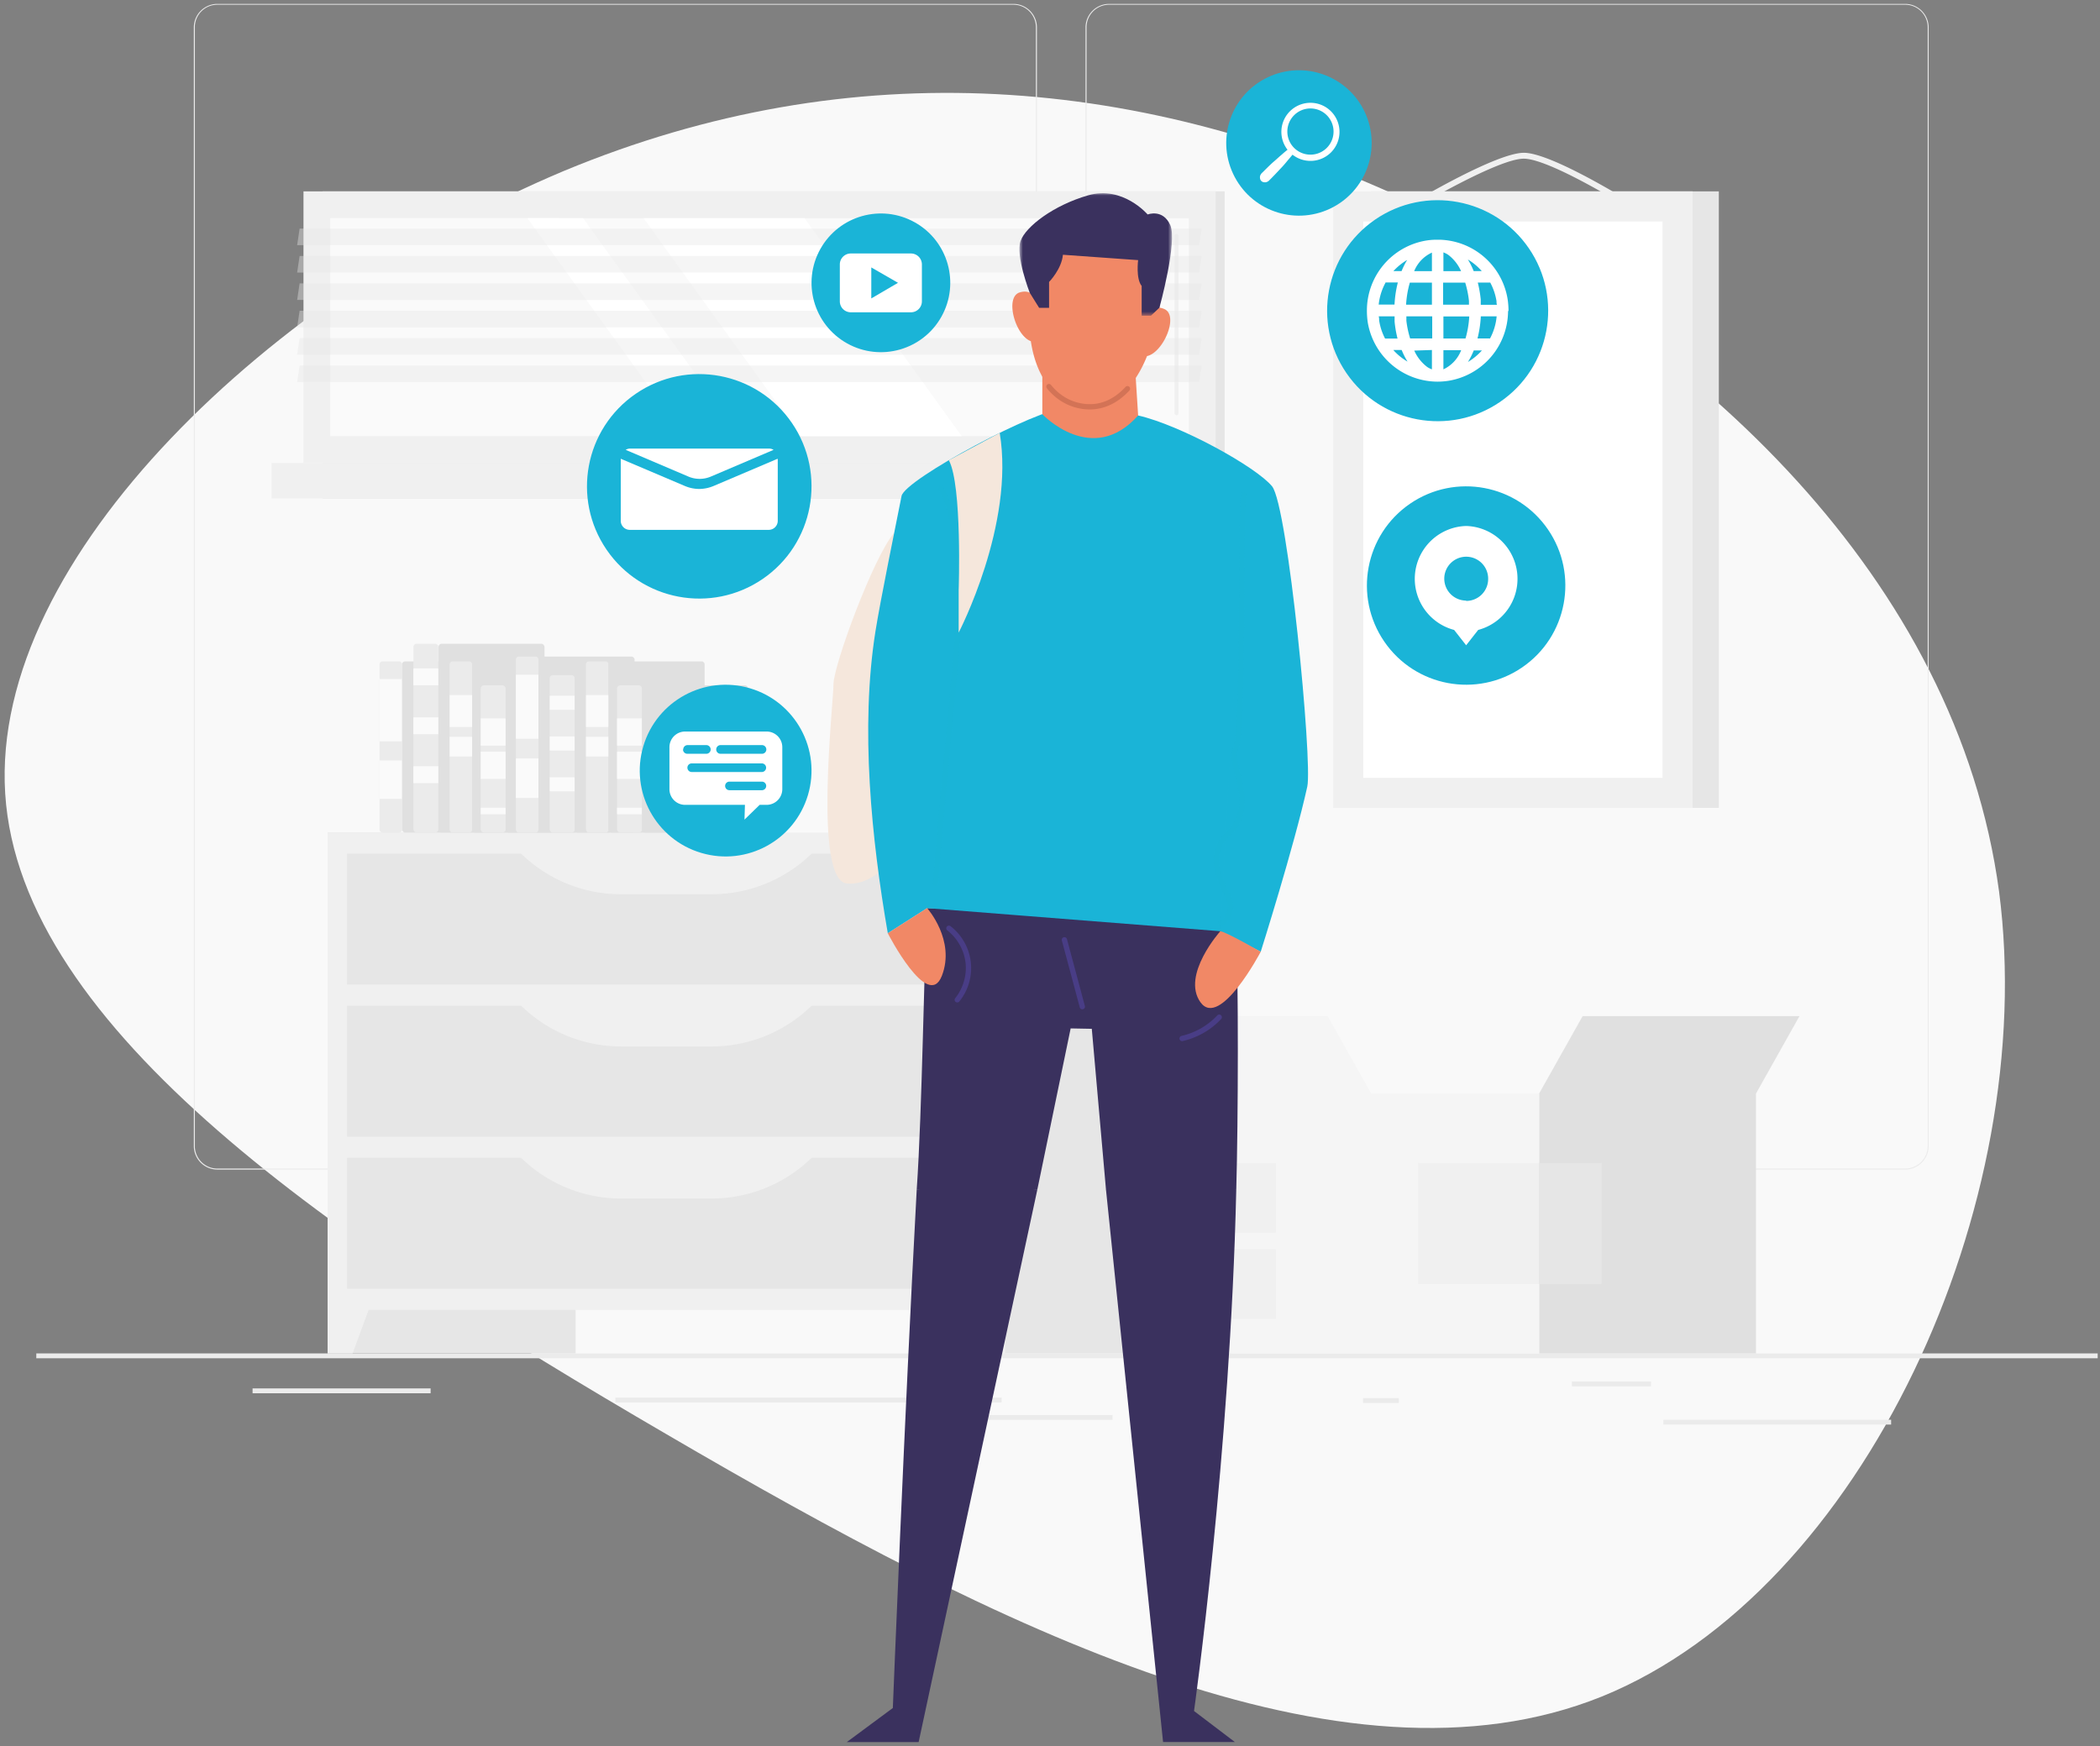 <svg xmlns="http://www.w3.org/2000/svg" xmlns:xlink="http://www.w3.org/1999/xlink" width="434" height="361"><rect width="100%" height="100%" fill="#808080" stroke="none"/><defs><path id="a" d="M.784.04h31.54v25.315H.784z"></path></defs><g fill="none" fill-rule="evenodd" stroke="none" stroke-width="1"><path fill="#F9F9F9" fill-rule="nonzero" d="M331.064 350.681c-53.687 21.643-125.081-14.335-193.384-54.249C69.658 256.8 4.166 212.952 1.074 164.043-2.017 114.854 57.01 60.324 116.6 35.308c59.589-24.735 119.74-19.957 176.8 7.308 57.06 27.265 111.027 77.016 119.74 141.665 8.433 64.649-28.108 144.476-82.075 166.4z"></path><g fill-rule="nonzero"><g transform="translate(7.5 .806)"><path fill="#EBEBEB" d="M0 278.958h426.02v1H0zm336.275 13.71h47.058v1h-47.058zm-62.08-4.465h7.404v1h-7.404zm43.165-3.442h16.351v1H317.36zm-272.662 1.431h36.8v1h-36.8zm138.772 5.504h38.955v1H183.47zm-63.792-3.604h79.819v1h-79.819zm87.129-52a4.865 4.865 0 01-4.873 4.865H37.414a4.865 4.865 0 01-4.858-4.865V4.822A4.865 4.865 0 0137.413 0h164.52a4.865 4.865 0 014.866 4.865m-.213 0A4.661 4.661 0 00201.934.17H37.414a4.652 4.652 0 00-4.645 4.653v231.269a4.652 4.652 0 004.644 4.652h164.52a4.66 4.66 0 004.653-4.652m179.653 4.865h-164.53a4.874 4.874 0 01-4.865-4.865V4.822A4.874 4.874 0 01221.71 0h164.529a4.865 4.865 0 014.848 4.823v231.269a4.865 4.865 0 01-4.848 4.865zM221.709.17a4.66 4.66 0 00-4.652 4.653v231.269a4.66 4.66 0 004.653 4.652h164.529a4.66 4.66 0 004.652-4.652V4.822A4.66 4.66 0 00386.239.17h-164.53z"></path><path fill="#E6E6E6" d="M111.456 278.958h-51.25V171.286h51.25z"></path><path fill="#F0F0F0" d="M65.369 278.958h-5.155v-14.663H70.77z"></path><path fill="#E6E6E6" d="M246.973 278.958h-51.25V171.286h51.25z"></path><path fill="#F0F0F0" d="M200.213 269.96H60.206v-98.675h140.007z"></path><path fill="#E6E6E6" d="M196.217 202.717H64.202v-27.06h132.015z"></path><path fill="#F0F0F0" d="M120.87 184.04h18.694a29.574 29.574 0 0021.472-9.201H99.408a29.54 29.54 0 0021.463 9.202zm74.196 94.918h5.155v-14.663h-10.565z"></path><path fill="#E6E6E6" d="M196.217 234.149H64.202v-27.061h132.015z"></path><path fill="#F0F0F0" d="M120.87 215.507h18.694a29.582 29.582 0 0021.472-9.236H99.408a29.549 29.549 0 0021.463 9.236z"></path><path fill="#E6E6E6" d="M196.217 265.581H64.202v-27.06h132.015z"></path><path fill="#F0F0F0" d="M120.87 246.938h18.694a29.583 29.583 0 0021.472-9.219H99.408a29.549 29.549 0 0021.463 9.22z"></path><rect width="4.661" height="35.377" x="70.941" y="135.909" fill="#EBEBEB" rx=".59"></rect><path fill="#FAFAFA" d="M70.941 139.556h4.661v12.874h-4.661zm0 16.845h4.661v7.941h-4.661z"></path><rect width="19.861" height="35.377" x="75.602" y="135.909" fill="#E0E0E0" rx=".59"></rect><rect width="5.146" height="39.023" x="77.945" y="132.262" fill="#EBEBEB" rx=".65"></rect><path fill="#FAFAFA" d="M77.936 137.366h5.146v3.485h-5.146zm0 10.105h5.146v3.485h-5.146zm0 10.114h5.146v3.485h-5.146z"></path><rect width="21.906" height="39.023" x="83.125" y="132.262" fill="#E0E0E0" rx=".65"></rect><rect width="4.661" height="35.377" x="85.426" y="135.909" fill="#EBEBEB" rx=".59"></rect><path fill="#FAFAFA" d="M85.426 142.862h4.661v6.603h-4.661zm0 8.639h4.661v4.073h-4.661z"></path><rect width="19.861" height="35.377" x="90.095" y="135.909" fill="#E0E0E0" rx=".59"></rect><rect width="5.146" height="30.443" x="91.85" y="140.851" fill="#EBEBEB" rx=".65"></rect><path fill="#FAFAFA" d="M91.841 147.693h5.146v5.632h-5.146zm0 18.472h5.146v1.338h-5.146zm0-11.588h5.146v5.632h-5.146z"></path><rect width="21.906" height="30.443" x="97.03" y="140.851" fill="#E0E0E0" rx=".65"></rect><rect width="4.661" height="36.382" x="99.118" y="134.912" fill="#EBEBEB" rx=".6"></rect><path fill="#FAFAFA" d="M99.118 138.661h4.661v13.241h-4.661zm0 17.314h4.661v8.163h-4.661z"></path><rect width="19.861" height="36.382" x="103.779" y="134.912" fill="#E0E0E0" rx=".6"></rect><rect width="5.146" height="32.531" x="106.113" y="138.755" fill="#EBEBEB" rx=".6"></rect><path fill="#FAFAFA" d="M106.113 143.007h5.146v2.905h-5.146zm0 8.426h5.146v2.905h-5.146zm0 8.427h5.146v2.905h-5.146z"></path><rect width="21.906" height="32.531" x="111.302" y="138.755" fill="#E0E0E0" rx=".6"></rect><rect width="4.661" height="35.377" x="113.603" y="135.909" fill="#EBEBEB" rx=".59"></rect><path fill="#FAFAFA" d="M113.603 142.862h4.661v6.603h-4.661zm0 8.639h4.661v4.073h-4.661z"></path><rect width="19.861" height="35.377" x="118.263" y="135.909" fill="#E0E0E0" rx=".59"></rect><rect width="5.146" height="30.443" x="120.027" y="140.851" fill="#EBEBEB" rx=".65"></rect><path fill="#FAFAFA" d="M120.018 147.693h5.146v5.632h-5.146zm0 18.472h5.146v1.338h-5.146zm0-11.588h5.146v5.632h-5.146z"></path><rect width="21.906" height="30.443" x="125.207" y="140.851" fill="#E0E0E0" rx=".65"></rect><path fill="#E6E6E6" d="M245.592 94.875H59.174V38.75h186.418z"></path><path fill="#F0F0F0" d="M243.743 94.875H55.22V38.75h188.523z"></path><path fill="#E6E6E6" d="M245.592 102.228H59.174v-7.345h186.418z"></path><path fill="#F0F0F0" d="M237.158 102.228H48.635v-7.345h188.523z"></path><path fill="#FAFAFA" d="M238.205 44.29v45.055H60.751V44.289z"></path><path fill="#FFF" d="M191.25 89.345l-32.49-45.056h-33.246l32.488 45.056z"></path><path fill="#F0F0F0" d="M235.64 85.025a.4.4 0 00.4-.4V47.893a.4.4 0 00-.792 0v36.732a.4.4 0 00.392.4z"></path><path fill="#FFF" d="M145.503 89.345l-32.497-45.056h-11.502l32.488 45.056z"></path><path fill="#E6E6E6" d="M61.104 44.29v45.055-45.056z"></path><path fill="#E6E6E6" d="M53.909 49.87h186.418l.51-3.425H54.42zm0 5.658h186.418l.51-3.426H54.42zm0 5.666h186.418l.51-3.426H54.42zm0 5.657h186.418l.51-3.425H54.42zm0 5.666h186.418l.51-3.434H54.42zm0 5.658h186.418l.51-3.425H54.42z" opacity=".4"></path><path fill="#E6E6E6" d="M347.726 166.199h-71.921V38.75h71.921z"></path><path fill="#F0F0F0" d="M284.675 42.244a.58.58 0 00.307-.085c.17-.102 17.092-10.165 22.426-10.165s21.463 10.054 21.625 10.156a.596.596 0 00.852-.187.613.613 0 00-.188-.852c-.681-.418-16.598-10.335-22.264-10.335s-22.332 9.909-23.005 10.335a.596.596 0 00.307 1.108l-.06.025z"></path><path fill="#F0F0F0" d="M342.3 166.199h-74.29V38.75h74.29z"></path><path fill="#FFF" d="M336.087 44.98v115h-61.84v-115z"></path><path fill="#E0E0E0" d="M310.586 225.254h44.817v53.704h-44.817zm44.809 0h-44.818l8.998-16.018h44.817z"></path><path fill="#F5F5F5" d="M266.893 209.236h-44.817l8.997 16.018h44.818zm43.684 69.722h-79.512v-53.704h79.512z"></path><path fill="#F0F0F0" d="M310.578 264.619h-25.016v-25.016h25.016zm-54.395-10.625h-14.39v-14.391h14.39zm0 17.816h-14.39v-14.392h14.39z"></path><path fill="#E6E6E6" d="M310.586 239.594h12.908v25.016h-12.908z"></path></g><path fill="#1AB4D7" d="M157.613 119.679c10.576-7.236 13.283-21.675 6.048-32.25-7.236-10.576-21.675-13.283-32.25-6.047-10.576 7.235-13.283 21.674-6.048 32.25 7.236 10.575 21.675 13.283 32.25 6.047z"></path><path fill="#FFF" d="M142.296 98.522l-12.985-5.534c.278-.174.6-.266.928-.263h28.704c.328 0 .65.09.928.263l-12.985 5.534a5.92 5.92 0 01-4.59 0z"></path><path fill="#FFF" d="M160.736 95.06v12.597a1.87 1.87 0 01-1.87 1.87h-28.704a1.87 1.87 0 01-1.87-1.87V95.06a1.02 1.02 0 010-.232l13.277 5.642a7.729 7.729 0 002.922.603 7.821 7.821 0 002.952-.603l13.262-5.642a.96.96 0 01.031.232z"></path><path fill="#1AB4D7" d="M166.98 164.332c2.784-9.397-2.577-19.271-11.974-22.055-9.397-2.783-19.271 2.578-22.055 11.975-2.783 9.397 2.578 19.27 11.975 22.054 9.397 2.784 19.27-2.577 22.054-11.974z"></path><path fill="#FFF" d="M158.448 151.215H141.53a3.24 3.24 0 00-3.18 3.215v8.713a3.24 3.24 0 003.227 3.228h12.378l-.094 3.05 3.133-3.05h1.454a3.251 3.251 0 003.227-3.228v-8.713a3.24 3.24 0 00-3.227-3.215zm-17.249 3.712c0-.498.4-.904.898-.91h3.878a.91.91 0 01.899.91.898.898 0 01-.899.887h-3.878a.898.898 0 01-.945-.887h.047zm16.291 8.417h-6.715a.887.887 0 110-1.773h6.715a.887.887 0 010 1.773zm0-3.76h-14.54a.899.899 0 01-.887-.898c0-.49.397-.886.887-.886h14.494c.49 0 .887.397.887.886a.899.899 0 01-.887.899h.047zm0-3.77h-8.583a.887.887 0 01-.887-.887.899.899 0 01.887-.91h8.583a.91.91 0 01.887.91.898.898 0 01-.934.887h.047z"></path><path fill="#1AB4D7" d="M194.57 65.446c3.856-6.914 1.377-15.644-5.536-19.5-6.914-3.856-15.644-1.378-19.5 5.536s-1.377 15.644 5.536 19.5c6.914 3.856 15.644 1.377 19.5-5.536z"></path><path fill="#FFF" d="M188.242 52.397h-12.414a2.263 2.263 0 00-2.263 2.254v7.64a2.263 2.263 0 002.282 2.263h12.414a2.263 2.263 0 002.263-2.254v-7.64a2.263 2.263 0 00-2.282-2.263zm-8.174 9.292v-6.408l5.52 3.18-5.52 3.228z"></path><path fill="#1AB4D7" d="M274.859 43.143c7.507-3.539 10.723-12.493 7.184-20-3.538-7.507-12.493-10.723-20-7.184-7.506 3.538-10.723 12.493-7.184 20 3.539 7.506 12.493 10.723 20 7.184z"></path><path fill="#FFF" d="M275.1 31.475a6.007 6.007 0 10-9.01-.52c-.41.32-.8.65-1.191 1-.57.48-1.121 1.001-1.662 1.462-.54.46-1.081 1.001-1.612 1.522l-.79.78c-.138.125-.25.274-.331.44a.98.98 0 00-.1.301.99.99 0 000 .36c.03.458.393.822.85.852.124.015.248.015.371 0l.29-.1c.17-.083.319-.198.441-.34.26-.261.53-.521.78-.792.521-.52 1.002-1.06 1.523-1.602.52-.54 1-1.1 1.461-1.671.34-.39.661-.781 1.001-1.192a6.007 6.007 0 007.98-.5zm-7.648-.901a4.775 4.775 0 116.747-6.76 4.775 4.775 0 01-6.747 6.76z"></path><path fill="#1AB4D7" d="M310.013 83.078c10.412-7.123 13.077-21.338 5.954-31.75-7.124-10.411-21.339-13.077-31.75-5.953-10.412 7.124-13.077 21.339-5.954 31.75 7.124 10.411 21.339 13.077 31.75 5.953z"></path><path fill="#FFF" d="M311.758 64.175v-.091a16.237 16.237 0 00-.183-2.252 14.624 14.624 0 00-14.122-12.281h-.73c-.647.01-1.293.066-1.933.167a14.655 14.655 0 00-12.296 14.457v.168c.004.753.06 1.506.168 2.252a14.67 14.67 0 0014.41 12.296 14.928 14.928 0 002.314-.183 14.67 14.67 0 0012.28-14.365s.092-.077.092-.168zm-3.85 5.783h-2.557c.38-1.495.61-3.025.685-4.565h3.272a11.9 11.9 0 01-1.4 4.626v-.061zm-21.579-11.566h2.557a23.222 23.222 0 00-.685 4.566h-3.272c.166-1.58.642-3.11 1.4-4.505v-.06zm17.257 3.744v.852h-5.341v-4.565h4.565c.379 1.23.639 2.494.776 3.774v-.061zm-5.28-6.087v-3.88c.347.13.678.298.989.502a8.644 8.644 0 012.663 3.378h-3.652zm-2.374-3.865v3.865h-3.668a7.152 7.152 0 013.668-3.835v-.03zm0 6.239v4.565h-5.342c.087-1.546.348-3.077.776-4.565h4.566zm-10.912 7.746c0-.259 0-.518-.09-.776h3.286v1.08c.111 1.186.315 2.361.609 3.515h-2.572a11.809 11.809 0 01-1.233-3.789v-.03zm5.631.091v-.867h5.341v4.565h-4.565a19.981 19.981 0 01-.776-3.668v-.03zm5.28 6.087v4.002a4.337 4.337 0 01-.989-.502 8.644 8.644 0 01-2.663-3.378l3.653-.122zm2.375 3.88v-3.834h3.667a7.244 7.244 0 01-3.667 3.956v-.121zm0-6.254v-4.565h5.341a20.56 20.56 0 01-.776 4.565h-4.565zm7.715-6.97v-1.08a24.881 24.881 0 00-.609-3.515h2.572a12.326 12.326 0 011.294 3.82c0 .258 0 .517.09.775h-3.347zm.243-6.97h-1.704a14.594 14.594 0 00-1.202-2.389c.32.187.63.39.928.61a12.174 12.174 0 011.978 1.825v-.045zm-15.4-2.373c-.47.754-.872 1.548-1.202 2.374h-1.69a12.418 12.418 0 012.892-2.329v-.045zm-2.876 18.687h1.69c.334.836.741 1.64 1.217 2.405a11.946 11.946 0 01-2.907-2.36v-.045zm15.385 2.48c.47-.759.872-1.558 1.202-2.389h1.69a12.874 12.874 0 01-2.892 2.39z"></path><path fill="#1AB4D7" d="M314.578 137.958c9.346-6.394 11.738-19.154 5.344-28.5-6.394-9.346-19.154-11.738-28.5-5.344-9.346 6.394-11.738 19.154-5.344 28.5 6.394 9.346 19.154 11.738 28.5 5.344z"></path><path fill="#FFF" d="M303.004 108.726a10.928 10.928 0 00-2.486 21.487l2.486 3.17 2.486-3.17a10.928 10.928 0 00-2.486-21.487zm0 15.422a4.535 4.535 0 114.549-4.535 4.535 4.535 0 01-4.549 4.603v-.068z"></path></g><path fill="#3A315E" d="M214.371 245.958l6.897-33.375 4.37.083 2.936 33.292h26.92c.41-14.775.472-42.758-.05-56.534l-63.836-1.707c-.657 11.013-.99 41.388-2.156 58.241h24.92z"></path><path fill="#3A315E" d="M189.452 245.958c-2.542 47.124-4.933 107.101-4.933 107.101l-9.508 7.04h14.842l24.519-114.14-13.779-2.19-11.14 2.19zm66.041 0l-19.888-10.94-7.03 10.94 11.793 114.14h14.844l-8.447-6.42s7.489-53.124 8.728-107.72"></path><path fill="#493D86" d="M223.677 208.633a.548.548 0 01-.528-.406l-3.705-13.842a.548.548 0 011.057-.284l3.705 13.844a.545.545 0 01-.529.688"></path><path fill="#F5E7DC" d="M184.8 110.124c-4.343 5.104-12.548 27.455-12.548 31.323 0 3.87-4.188 40.475 2.759 41.173 6.947.696 12.01-8.909 12.01-8.909l-2.22-63.587z"></path><path fill="#1AB4D7" d="M256.568 113.341l-4.376 79.152-60.585-4.775-8.13 5.191c-3.35-19.383-5.737-42.381-2.545-62.438 1.012-6.37 4.123-21.569 5.39-27.946.688-3.443 28.561-18.333 33.637-18.035 5.073.3 7.406-.406 15.253 1.39 8.855 2.025 24.395 10.644 27.676 14.637 3.28 3.991 8.4 57.014 7.284 62.083-2.728 12.36-9.623 34.138-9.623 34.138l-8.357-4.245"></path><path fill="#1AB4D7" d="M193.368 183.167c-.015 0-.029 0-.042-.004a.549.549 0 01-.507-.585c.733-9.758 1.61-19.093 2.462-28.117.635-6.763 1.295-13.757 1.9-21 .73-8.736.873-25.362-3.22-32.257a.546.546 0 01.194-.749.544.544 0 01.748.191c4.232 7.132 4.107 24.04 3.368 32.907-.605 7.247-1.264 14.244-1.902 21.01-.85 9.022-1.729 18.349-2.456 28.097a.55.55 0 01-.545.507" opacity=".361"></path><path fill="#F18866" d="M215.414 72.853v12.772s10.32 10.935 19.8.254l-.83-13.026h-18.97z"></path><path fill="#F18866" d="M240.661 63.9a3.54 3.54 0 00-1.048-.3c1.461-9.313.835-20.883-14.414-20.428-9.098.269-11.802 8.614-12.388 17.34-.5-.26-1.167-.337-2.066-.068-3.142.942-.96 8.866 2.295 10.082 1.206 7.977 5.42 13.084 11.453 13.535 5.578.419 9.936-3.915 12.563-10.455 3.394-.754 6.606-8.362 3.605-9.706"></path><path fill="#D37356" d="M225.22 84.637c-.255 0-.511-.009-.768-.029-3.177-.238-5.967-1.732-8.07-4.318a.548.548 0 11.848-.691c1.91 2.348 4.433 3.703 7.304 3.918 2.993.222 5.71-.968 8.075-3.54a.546.546 0 01.772-.033c.222.204.236.55.034.772-2.367 2.575-5.184 3.921-8.196 3.921"></path><path fill="#F18866" d="M183.477 192.909s8.3 16.18 11.173 8.806c2.875-7.377-3.042-13.997-3.042-13.997l-8.131 5.191z"></path><g transform="translate(209.894 39.903)"><mask id="b" fill="#fff"><use xlink:href="#a"></use></mask><path fill="#3A315E" d="M2.918 20.61l1.938 3.112h2.057v-5.341s2.59-2.63 2.865-5.623l15.54 1.11s-.496 3.829.733 5.334v6.153h1.917l1.752-1.658s3.767-13.658 2.239-17.078c-1.53-3.417-4.675-2.189-4.675-2.189S22.166-1.586 15.015.464C7.864 2.518 2.12 6.892 1.025 9.902-.069 12.91 2.918 20.609 2.918 20.609" mask="url(#b)"></path></g><path fill="#F18866" d="M252.193 192.492s-8.111 9.077-4.095 14.685c4.023 5.606 12.451-10.439 12.451-10.439s-7.232-4.156-8.356-4.246"></path><path fill="#1AB4D7" d="M252.33 191.406a.546.546 0 01-.162-1.068c.045-.018 1.294-.479 1.633-2.808.1-.671-.46-1.875-1.056-3.149-1.508-3.243-3.794-8.144.794-12.494 3.696-3.504 2.65-7.893 1.724-11.767-.55-2.304-1.022-4.295-.334-5.724.949-1.97 1.07-20.195 1.16-33.502.072-10.77.132-17.438.419-18.73a.558.558 0 01.655-.417c.294.067.478.36.413.653-.276 1.246-.33 9.627-.393 18.502-.121 18.005-.293 31.939-1.27 33.967-.52 1.08-.087 2.896.416 4.998.94 3.954 2.117 8.877-2.037 12.816-4.017 3.807-2.095 7.927-.554 11.234.723 1.552 1.292 2.777 1.147 3.77-.445 3.051-2.31 3.67-2.389 3.694a.598.598 0 01-.166.025" opacity=".361"></path><path fill="#493D86" d="M197.842 207.215a.545.545 0 01-.426-.891c1.639-2.021 2.433-4.771 2.128-7.357-.307-2.586-1.72-5.076-3.783-6.66a.548.548 0 01.668-.868 11.007 11.007 0 014.2 7.4 10.999 10.999 0 01-2.365 8.172.531.531 0 01-.422.204m46.449 8a.549.549 0 01-.117-1.082 14.605 14.605 0 007.4-4.24.546.546 0 11.8.747 15.703 15.703 0 01-7.964 4.561.537.537 0 01-.119.014"></path><path fill="#F5E7DC" d="M196.094 95.13c2.779 5.147 2.03 26.844 2.03 26.844v8.792s11.653-22.352 8.481-41.283l-10.511 5.648z"></path></g></svg>